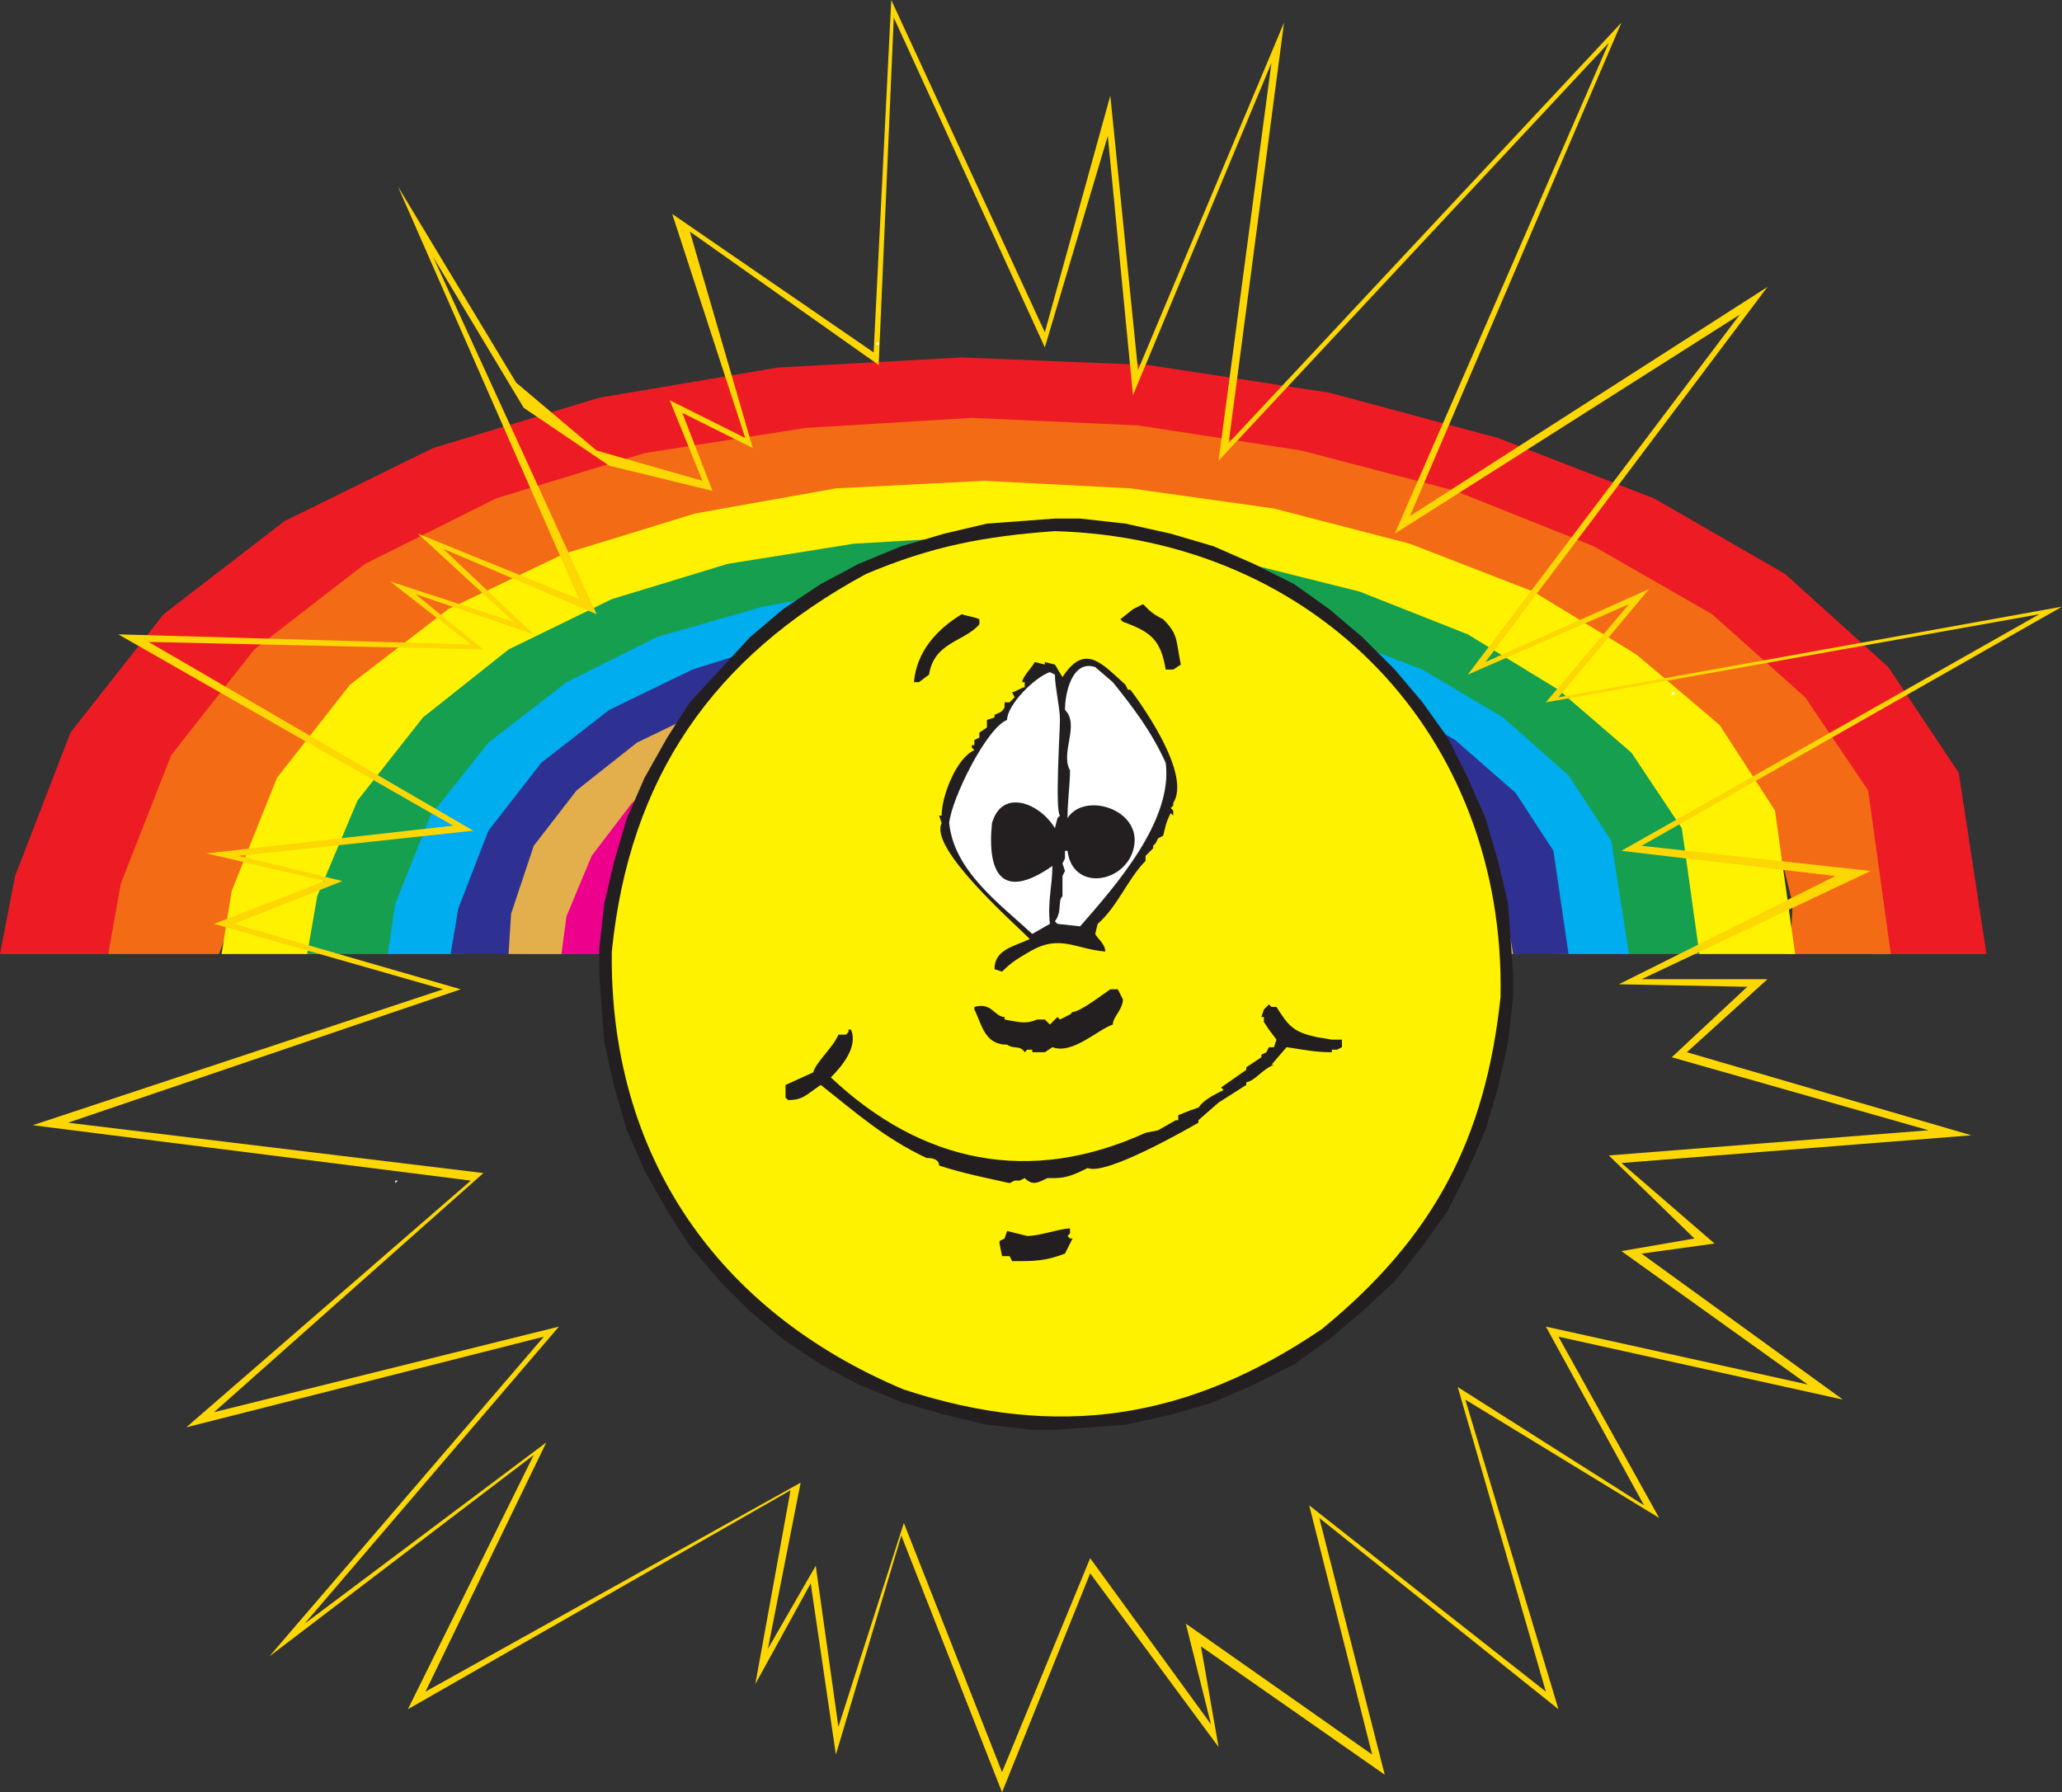 <svg xmlns="http://www.w3.org/2000/svg" width="614.25" height="534"><rect width="100%" height="100%" fill="#333333" stroke="none"/><path fill="#ed1c24" fill-rule="evenodd" d="M0 284.25 4.5 261 21 218.25 48.75 183l36-27.75L129 133.5l49.5-15 53.25-9 54.75-3 55.5 2.25 54 8.25 50.25 13.5 46.5 18 39 22.5 30.75 27.75 21 31.5 8.25 54H558l.75-17.25-7.5-30L534 209.25l-27-24-33.75-19.5-40.5-15.75-44.25-11.25-47.25-7.5-48-1.5L244.5 132l-46.5 8.25-44.25 13.5-39 18.75-33 24L57 227.25l-20.25 57H0"/><path fill="#f46b16" fill-rule="evenodd" d="m32.25 284.25 3.75-21L51 225l24.75-31.5 33-25.5 39-19.5L192 135l48-7.5 49.5-3 49.5 2.25 48.75 7.5 45.75 12 41.25 16.5L510 183l27.75 24.75 18.75 27.75 6.75 48.75h-30l.75-15-6.75-27.75-15.75-24.75-24-21.75-30-17.25-36-14.25-39.75-10.5-42.75-6-43.5-1.5-43.5 2.25-42 6.75-39.75 12-34.5 17.25-30 21.75-22.5 27.75-18 51h-33"/><path fill="#fff200" fill-rule="evenodd" d="m66 284.25 3-18.75 13.5-33.75L104.25 204l29.25-22.5L168 165l39-12 42-7.5 44.25-2.25 43.5 2.25 42.75 6L420 162l36.75 14.25L487.5 195l24.75 21 16.5 25.5 6 42.75H504v-13.5l-5.25-23.25-14.25-21.75-21-18.75-27-15.75L405 178.5l-35.25-9-37.5-5.25-38.25-1.5-38.25 1.5-36.75 6-34.5 10.5-30.75 15-25.5 19.5-19.5 24-14.25 45H66"/><path fill="#179f50" fill-rule="evenodd" d="m91.5 284.25 3-17.25 12-28.5 19.5-24.75 25.5-20.25 30.75-15 34.5-10.5 37.5-6 38.25-2.25 38.25 1.5 38.25 6 36 9L437.25 189l27 16.5L486 224.25l15 22.5 5.25 37.5H483l-.75-12-7.5-22.5-13.5-19.5-20.25-16.5-24.75-14.25-28.5-10.5-31.5-8.25-33-3.75-33.75-1.5-33 2.25-32.25 6-30 9.75L168 206.25l-21.75 18-16.5 21-12.75 39H91.5"/><path fill="#00adef" fill-rule="evenodd" d="m115.5 284.25 2.25-15 10.5-26.25 17.25-21.75 23.25-18 27-13.5 31.5-9 33-6 34.5-1.5 34.5 1.5L363 180l31.5 8.25 29.25 11.25 24 14.25 19.5 17.25L480 250.5l5.25 33.75h-21l.75-10.5-5.25-18.75-12-16.5-17.25-14.25L408 211.5l-26.25-9-29.25-6.75-30.75-4.5-30.75-.75-30.75 1.5-30 5.25-27 7.5-24 12-18.75 15-14.25 18-8.25 34.5h-22.5"/><path fill="#2e3192" fill-rule="evenodd" d="m134.25 284.25 2.25-13.5 9-23.25 15.75-20.25 20.25-15.75 24.75-12 28.5-9 30-4.5 30.75-2.25 30.75 1.5 30.75 4.5 28.5 7.5 26.25 10.5 21.75 12.75 18 15.75 11.25 17.25 4.5 30.75H448.5v-9L444.75 258l-10.5-15-16.5-12.75L397.5 219l-23.25-8.25L348 204l-27.75-3.75-27.75-.75-27.75 1.5-27 4.5L213 213l-21.75 9.75-17.25 13.5-12 17.25-7.5 30.75h-20.25"/><path fill="#e3af4d" fill-rule="evenodd" d="m151.5 284.25.75-12L159 252l12.75-16.5 18-14.25 21.75-10.5 25.5-7.5 27-4.5 28.5-1.5 28.5 1.5 27.75 3.75 27 6 24 9L420 228.75l15.75 13.5 10.5 15.75 4.5 26.25H429v-9l-4.5-15-9.75-14.25-13.5-12-18-9.75L363 216l-22.5-5.25-24-3.75-23.25-.75-24.75 1.5-22.5 4.5-21.75 6.75-18.75 9.75-15 12-11.25 15-7.5 28.5H151.5"/><path fill="#ec008c" fill-rule="evenodd" d="m167.25 284.25 1.5-11.25 7.5-18 12-15.75 16.5-12.75 19.5-9.75 22.5-6.75 24-3.75 24.75-1.5 24 1.5 24 3 23.25 6 21 8.25L405 234l13.5 12 9.75 14.25 3.75 24h-15.75l.75-7.5-3.75-12.75-8.25-12-12.75-10.5-15.75-9-18.75-6.75-21-5.25-21.75-3-22.5-.75-21.75 1.5L249 222l-19.5 5.25-17.25 9-13.5 10.5L189 259.5l-6 24.75h-15.75"/><path fill="#fdd704" fill-rule="evenodd" d="m266.25 5.25-4.5 103.5L205.5 69l18.75 64.5-21-10.5 9 23.25-30.75-7.5L156 121.5l-27-45L177.75 183 132 163.5l27 25.5-35.25-12L144 193.5l-99.75-2.25L141 247.5 71.25 255l30.75 7.5-32.25 12.75 67.5 19.5-117 39.75 123.75 15-80.25 71.25 102.75-25.5-75.75 88.5 72-54-36 74.25 111.75-62.25-9.75 49.5L243 466.5l6.75 48 19.5-60.75L298.5 528l26.25-63.75 36 49.5-7.5-30 55.5 39L390 448.5l70.5 55.5-26.25-90.75 55.5 35.25-29.25-53.25 78 17.25-55.5-39.75 21.75-3.75-25.5-24.75 95.25-7.5L498 315l22.5-21-38.25-.75 64.5-32.25-63.75-7.5L607.5 183l-147 26.25L485.25 180l-48 21 81-107.25L415.5 159l63.75-146.25L363 137.25l15.75-118.5-41.25 99L330 40.5l-18.75 63-45-98.25L265.5 0l45.75 99 19.5-70.5 8.25 81.75 43.5-103.5L366 132 483 6.75l-63 147L526.5 85.5l-84 111.75 48.75-21.75-27 32.25 150-27L489 252l68.25 7.5L489 291.75h37.5l-24 21.75 84.75 24.75L483 346.5l27.75 24-21.75 3 60 43.5-84.75-18.75 30 54L436.5 417l27.75 92.25-71.25-57 19.5 76.5-54.75-38.25 5.25 30-38.25-51.75L298.5 534l-30-76.5-19.5 65.25-7.5-51-16.5 30L235.5 444l-114 65.25L159 433.5l-78.75 60L162 398.25l-106.5 27 84.75-73.5-130.5-16.5L132 294.75l-68.25-19.5 33-12.75-35.25-8.25L135 246l-99.75-57 105 3-24-18.75 36.75 12L124.5 159l48 19.5-54-123 35.25 58.5 24 20.25 31.5 9-9.75-24L222 130.5l-21.75-66.75 60 41.25L265.5 0l.75 5.25"/><path fill="#fff" fill-rule="evenodd" d="M261 102.75h.75V102H261v.75M457.5 171l.75-.75-.75.75m40.5 36h.75v-.75H498v.75M117.75 352.5v-.75h.75zm0 0"/><path fill="#231f20" fill-rule="evenodd" d="M314.25 154.5h7.5l13.5 1.5 13.5 3 12.75 3.75 12 5.25 12 6 10.5 7.5 9.75 8.25 9.75 9.75 8.25 9.75 7.5 10.5 6 12 5.25 12 3.75 12.75 3 12.75 1.5 21V297l-1.5 13.5-3 13.5-3.75 12.75-5.25 12-6 12-7.5 10.5-8.25 10.5-9.75 9L396 399l-10.5 7.5-12 6-12 5.25-12.75 3.75-13.5 3-21 1.5h-6.75l-13.5-1.5-12.75-3-12.75-3.75-12.75-5.25-11.25-6-11.25-7.5-9.75-8.25-9-9-9-10.5-6.75-10.5-6.75-12-5.25-12L183 324l-3-13.5-1.5-20.25v-7.5l1.5-13.5 3-12.75 3.75-12.75 5.25-12 6.75-12 6.75-10.5 18-19.5 9.75-8.25 11.25-7.5 11.25-6 12.75-5.25 12.75-3.75 12.75-3 20.25-1.5"/><path fill="#fff200" fill-rule="evenodd" d="M314.25 158.25C392.25 160.5 448.5 219 447 297c-4.5 42.75-20.25 72-53.25 99-39.75 27-78.75 33-124.5 18-55.5-23.25-87.75-69.75-87-130.5 5.25-51.75 30-87.75 75.75-112.5 19.5-8.25 35.25-11.25 56.25-12.75"/><path fill="#231f20" fill-rule="evenodd" d="M346.5 184.5c4.5 4.5 3.75 6 5.25 13.5l-2.25 1.5h-2.25c-1.5-9-4.5-11.25-12.75-14.25l-.75-.75 3.75-3 3-1.5c2.25 2.25 3 3 6 4.5m-54.75 0v1.5c-4.5 5.25-13.5 5.25-15 15l-3 2.25h-1.5c.75-9 6.75-15.75 14.25-20.25 2.25.75 3.75.75 5.25 1.5m15 95.25c-5.25-5.25-30-27-26.25-34.5l-.75-2.25h.75c0-6 4.5-17.25 9.75-19.5l-.75-.75V222h.75v-1.5l1.5-.75v-1.5l2.25-1.5v-2.25l2.25-.75V213c1.5-.75 2.25-.75 3-2.25v-1.5h1.5l1.5-1.5-.75-1.5c.75 0 3-1.5 3.75-1.5v-1.5h-.75c0-1.5 3-4.5 3.75-6l3 .75v-.75l3 .75 2.25 3.75c6.75-10.5 12-3.75 18.75 2.25l.75 1.5h.75c4.5 6 18 25.5 12.75 33.75v.75l-.75.75.75.75v-.75V243l-.75-.75c-1.5 3-1.5 3.75-2.25 6.75l-1.5.75-.75 1.5-.75.75v.75l-2.25 2.25v1.5C336 261.75 333 270 327 275.25l-.75 3c.75 1.5 3 3 3 5.25-9-.75-13.5-5.25-22.5 0-3.75 2.25-5.25 3-8.25 6l-2.25-.75c0-6 6-6.75 10.5-9"/><path fill="#fff" fill-rule="evenodd" d="M331.5 203.25c6 7.5 11.25 14.25 15.75 24 2.25 17.25-15 36.75-25.5 48.75l-6.75-.75-.75-.75c2.25-3 .75-6 2.25-7.5v-6l.75-1.5-.75-2.25.75-1.5v-2.25h.75c1.5 12 16.5 9.75 19.5 0 3.75-12-14.25-18-19.5-9.75 0-5.25.75-9.75.75-14.25-3-5.25 3-13.5-1.5-18 0-5.25 2.25-15 9-12.75l5.25 4.5"/><path fill="#231f20" fill-rule="evenodd" d="M334.5 297.75c0 3-3 5.25-3 7.5-4.5 1.5-12 9-18 6.75l-2.25 1.5h-3.75v-.75H306l-.75.75c-1.5-2.25-3-.75-5.25-2.25-6.75 0-7.5-6-9.75-10.5V300c5.25-1.5 6 3 9 3v.75c4.5.75 6 1.5 9.75 0h2.25l1.5 1.5L315 303l.75.75 3-1.5.75-.75c2.25 0 9-5.25 11.25-6.75H333l1.5 3"/><path fill="#231f20" fill-rule="evenodd" d="M380.25 300c3.75 6 5.25 7.5 12 9l4.5.75h3V312l-1.5.75h-1.5v.75c-5.25 0-8.25-.75-13.5-1.5l-4.5 5.25h.75c-3.75 1.5-5.25 4.5-8.25 5.25v.75L363 328.5l-6 5.25v.75c-5.25 3-27.75 15.75-33 13.5-3 1.5-6 3-9.75 3H312c-3 1.5-4.5 2.25-6.75 0l-1.5.75h-1.5l-1.5.75c-6.75-1.5-14.25-3-21-5.25 0-2.25-3-2.25-3.75-2.25-12.75-6-21-13.5-31.5-21.75-4.5 3-5.25 4.5-9.75 4.5L234 327v-3.75l8.25-3.75c.75-3 6-7.5 7.5-11.25H252l.75-.75v-.75h.75c2.25 5.25-3 11.25-6 14.25 27 25.5 59.25 32.25 93.75 16.5l3.75-.75 5.25-3h.75v-1.5l3.75-1.5L357 330c1.5-2.25 4.5-3.75 7.5-5.25l-.75-.75 7.5-5.25V318l4.5-3v-.75l1.5-.75.75-1.5h1.5l.75-2.25-2.25-3-1.5-2.25V303h-.75l.75-2.25 1.5-1.5.75.75h1.5m-61.5 67.5-.75.75.75.75h.75l-2.25 4.5c-6 2.25-9 2.25-15.75 2.25l-.75-1.5h-2.25l-.75-3.75v-.75l1.5-.75.75-2.25 6 1.5c3.75 0 9.75-2.25 12.75-2.25v1.5"/><path fill="#fff" fill-rule="evenodd" d="m307.5 278.25 5.25-3c-.75-6.75.75-11.25.75-17.25-15 10.5-19.5 2.25-18-12.75 3-10.5 14.25-6 18.75 1.5l.75-3 .75-.75c-1.5-1.5 0-25.5 0-28.5 0-3.75-1.5-9.75-1.5-13.5l-1.5-.75c-4.5 1.5-12.75 9.75-12.75 14.25-6 2.25-16.5 23.25-17.25 30.75 1.5 14.25 15 24 24.75 33"/></svg>
